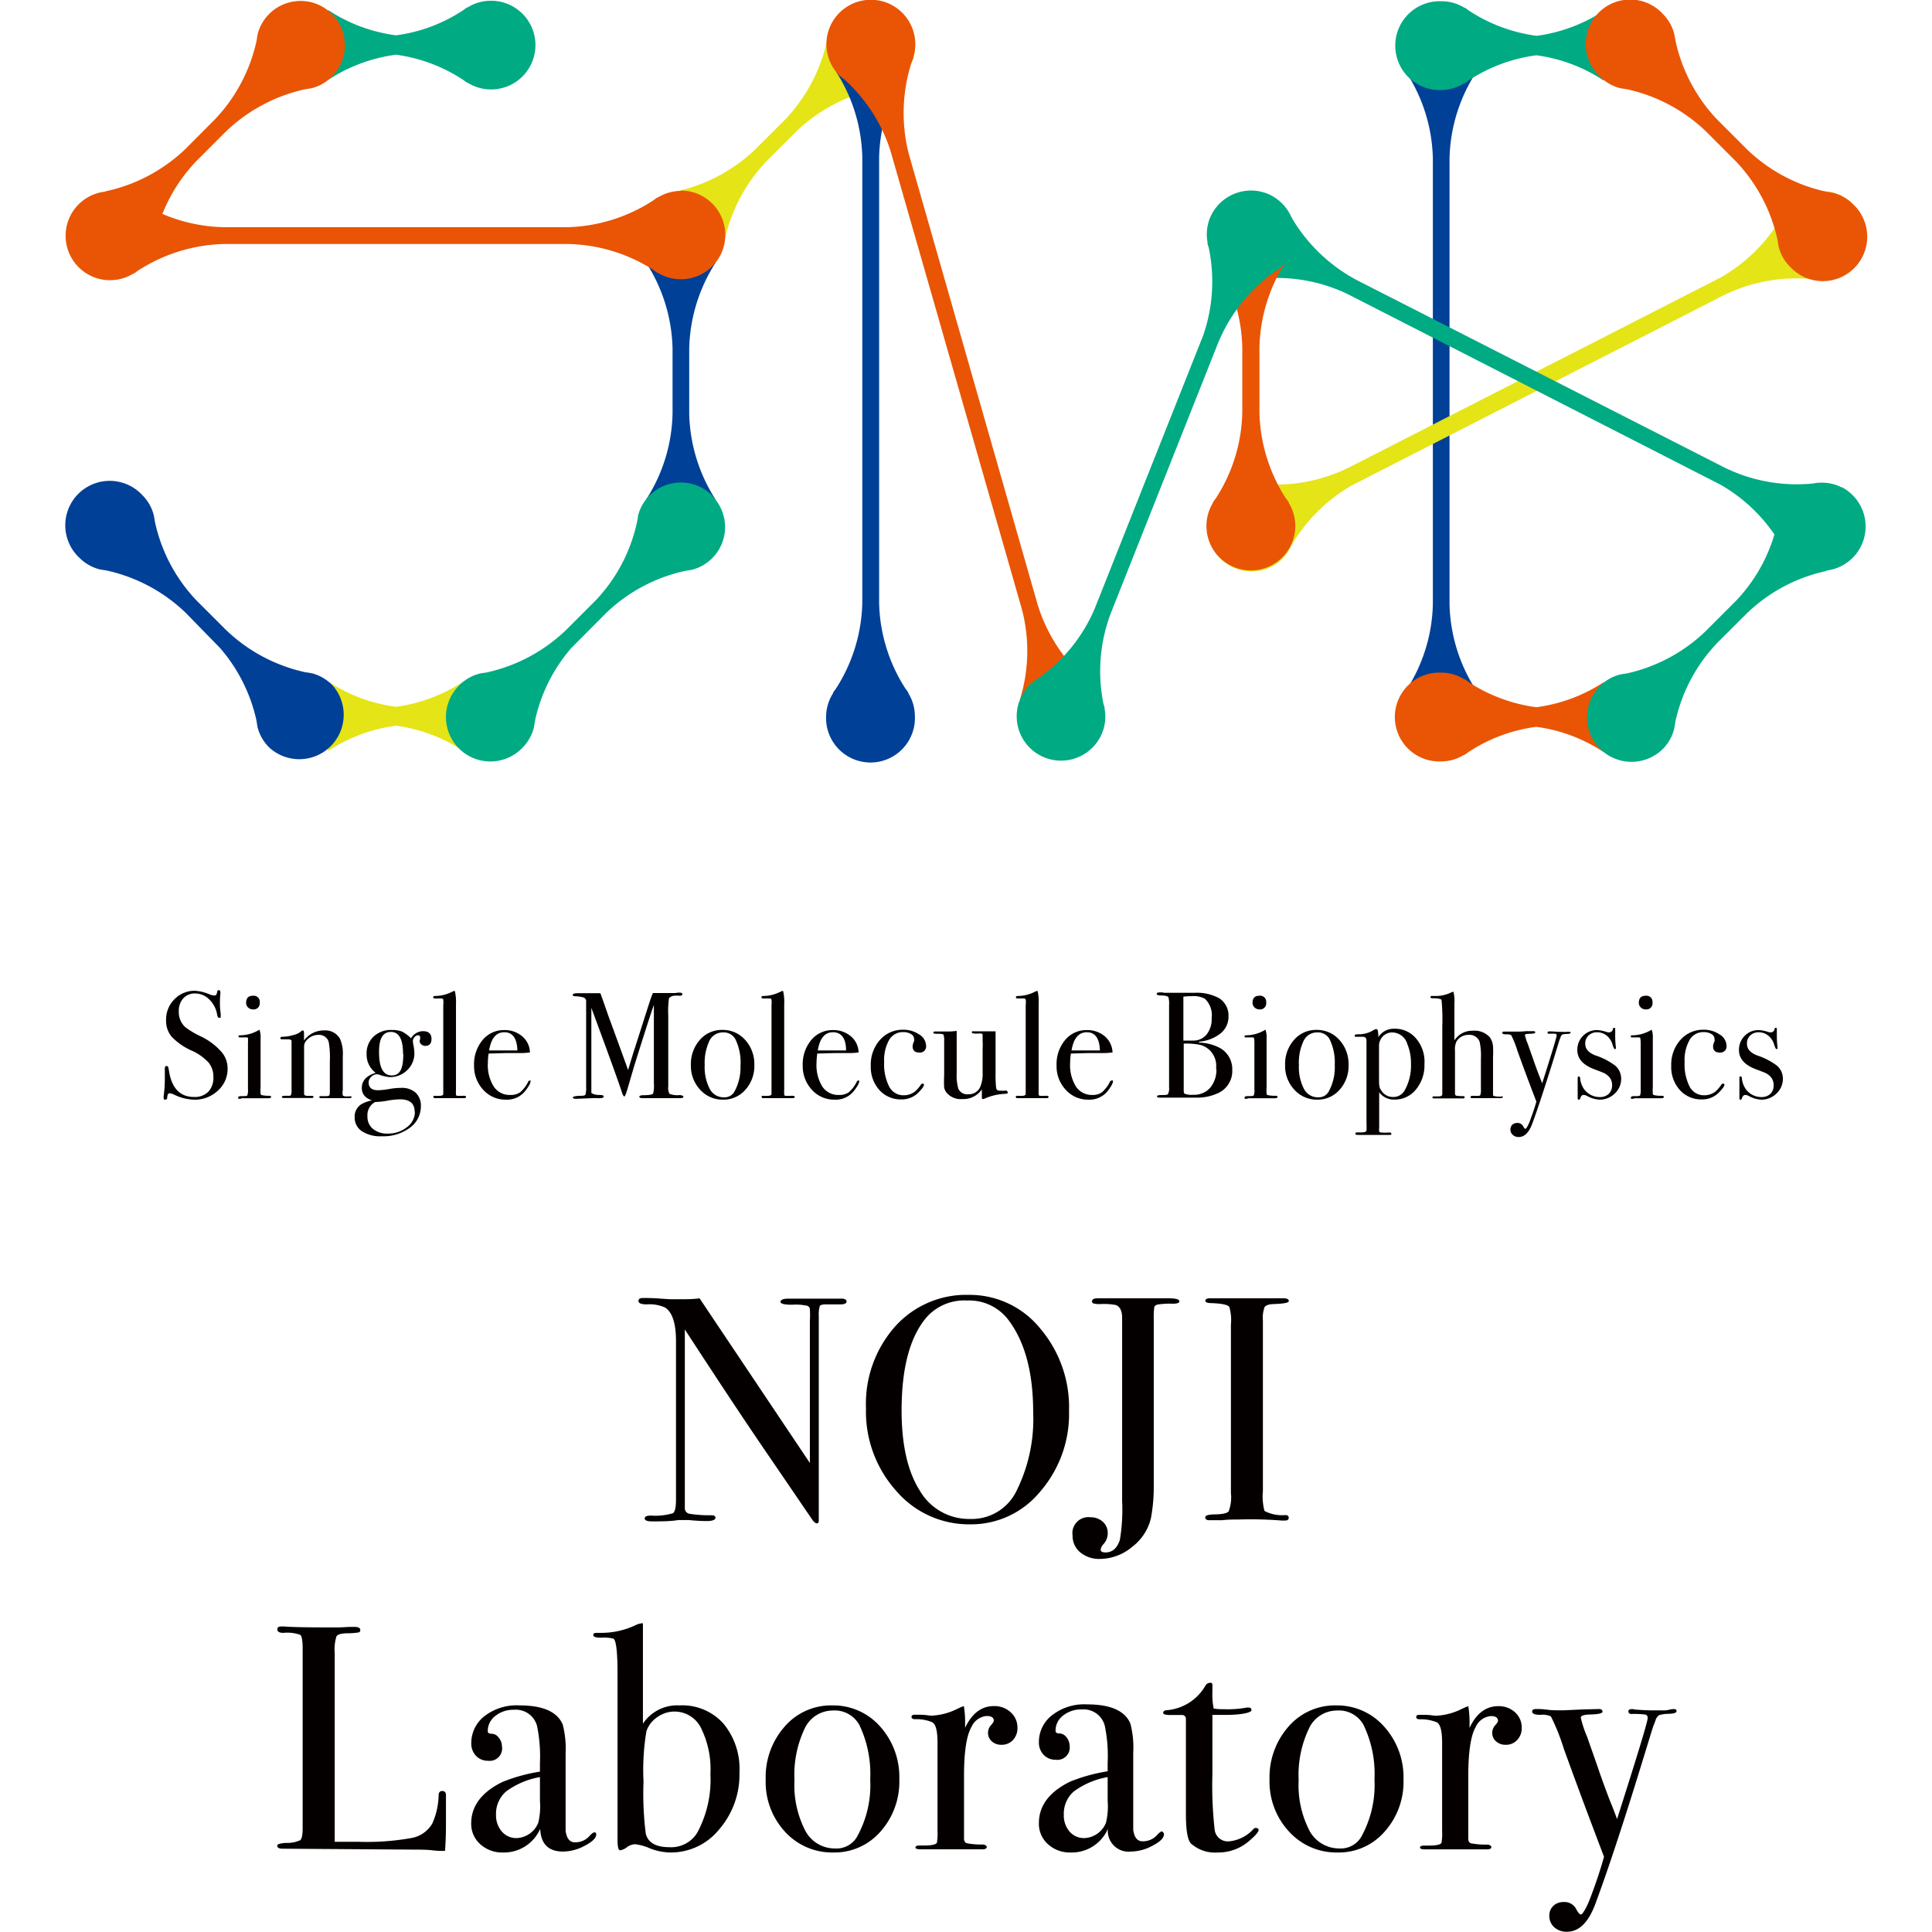 <?xml version="1.0" encoding="UTF-8"?> <svg xmlns="http://www.w3.org/2000/svg" viewBox="0 0 229.61 229.61"><defs><style>.cls-1{fill:none;}.cls-2{fill:#040000;}.cls-3{fill:#e5e417;}.cls-4{fill:#004097;}.cls-5{fill:#00aa83;}.cls-6{fill:#e95504;}</style></defs><title>img_logo_lab_noji_en_1</title><g id="レイヤー_2" data-name="レイヤー 2"><g id="レイヤー_1-2" data-name="レイヤー 1"><rect class="cls-1" width="229.61" height="229.61"></rect><path class="cls-2" d="M27.05,127a3.46,3.46,0,0,1-1.18,2.64A4,4,0,0,1,23,130.69a5.89,5.89,0,0,1-2.32-.6,1.44,1.44,0,0,0-.54-.16c-.15,0-.24.17-.27.5,0,.17-.09.26-.24.26s-.18-.08-.18-.22a1.09,1.09,0,0,1,0-.22,15,15,0,0,0,.14-2c0-.12,0-.46,0-1a2.07,2.07,0,0,1,0-.29c0-.18.07-.27.22-.27s.2.15.25.44q.46,3.24,3,3.24a2.27,2.27,0,0,0,1.7-.62,2.44,2.44,0,0,0,.6-1.76,2.63,2.63,0,0,0-.58-1.72,6.19,6.19,0,0,0-2-1.41,7.47,7.47,0,0,1-2.37-1.64,2.91,2.91,0,0,1-.67-2,3.37,3.37,0,0,1,1-2.47,3.3,3.3,0,0,1,2.44-1,5.23,5.23,0,0,1,1.69.41,1.79,1.79,0,0,0,.56.15.38.38,0,0,0,.26-.07.91.91,0,0,0,.12-.38.19.19,0,0,1,.2-.18q.18,0,.18.21a1.09,1.09,0,0,1,0,.22,8,8,0,0,0-.05,1,8.11,8.11,0,0,0,.09,1.37v.29c0,.13,0,.2-.16.2s-.22-.14-.27-.42a3.24,3.24,0,0,0-.93-1.77,2.37,2.37,0,0,0-1.66-.71,1.83,1.83,0,0,0-1.43.58,2.22,2.22,0,0,0-.53,1.56,2.41,2.41,0,0,0,.77,1.86,9.77,9.77,0,0,0,1.87,1.11A7.76,7.76,0,0,1,26.31,125,3,3,0,0,1,27.05,127Z"></path><path class="cls-2" d="M32.22,130.36c0,.11-.1.16-.31.16l-.43,0c-.36,0-.66,0-.9,0H28.71a.32.32,0,0,1-.22.07c-.13,0-.19,0-.19-.13s.12-.19.36-.19c.45,0,.7,0,.74-.1a2.1,2.1,0,0,0,.07-.75V123.9a3.53,3.53,0,0,0,0-.53c0-.05-.09-.08-.22-.08h-.71c-.13,0-.19,0-.19-.13s.1-.11.3-.12a4.47,4.47,0,0,0,2-.56l.18-.11a2.45,2.45,0,0,1,.14,1v5.78a6.31,6.31,0,0,0,0,.85c0,.08.08.13.19.16a3.74,3.74,0,0,0,.79.07C32.14,130.22,32.22,130.27,32.22,130.36Zm-1.35-11.21a.72.72,0,0,1-.81.81.82.82,0,0,1-.58-.23.75.75,0,0,1-.23-.55q0-.84.81-.84A.72.72,0,0,1,30.87,119.15Z"></path><path class="cls-2" d="M41.78,130.37c0,.09-.09.14-.27.14H38.19c-.15,0-.23,0-.23-.13s0-.09.1-.11l.69,0c.23,0,.36-.05.4-.1a1.89,1.89,0,0,0,.05-.58v-3.45a10.64,10.64,0,0,0-.14-2.34,1.2,1.2,0,0,0-1.23-.81,1.87,1.87,0,0,0-1.51.79,1.07,1.07,0,0,0-.18.65V130q0,.23.39.24l.55,0q.18,0,.18.12c0,.08-.07.13-.22.13H33.77c-.18,0-.27,0-.27-.11s.1-.12.32-.15h.45c.18,0,.29,0,.32-.12l.06-.27V126c0-1.37,0-2.12,0-2.27s-.17-.21-.45-.21h-.52c-.24,0-.36,0-.36-.14s.13-.17.38-.17a4.78,4.78,0,0,0,1.17-.2,2.18,2.18,0,0,0,.88-.41.42.42,0,0,1,.25-.14c.09,0,.13.11.13.34v.86a2.92,2.92,0,0,1,2.41-1.2,2,2,0,0,1,1.87,1,4.33,4.33,0,0,1,.33,2v4.11a1.69,1.69,0,0,0,0,.63.84.84,0,0,0,.52.1h.33Q41.78,130.25,41.78,130.37Z"></path><path class="cls-2" d="M51.28,123.47c0,.55-.25.83-.74.83a.73.73,0,0,1-.46-.17.51.51,0,0,1-.21-.39.77.77,0,0,1,.06-.23.93.93,0,0,0,0-.24c0-.16-.08-.23-.25-.23a.57.57,0,0,0-.42.22.69.69,0,0,0-.19.46s0,.24.09.61a5.83,5.83,0,0,1,.09.85,2.76,2.76,0,0,1-.85,2,2.9,2.9,0,0,1-2.11.83,4.85,4.85,0,0,1-1.18-.27,1.27,1.27,0,0,0-.31-.07.94.94,0,0,0-.68.3.93.93,0,0,0-.31.67c0,.62.38.93,1.13.93a9.09,9.09,0,0,0,1.39-.16,8.43,8.43,0,0,1,1.35-.12,2.45,2.45,0,0,1,1.72.57,2.1,2.1,0,0,1,.62,1.6,3.14,3.14,0,0,1-1.32,2.58,5.31,5.31,0,0,1-3.34,1,4,4,0,0,1-2.35-.6,1.93,1.93,0,0,1-.86-1.66,1.73,1.73,0,0,1,.8-1.55,4,4,0,0,1,1.26-.45C43.4,130.51,43,130,43,129.3q0-1.29,1.65-1.8a2.69,2.69,0,0,1-1.08-2.23,2.73,2.73,0,0,1,.83-2.08,3,3,0,0,1,2.18-.78,3.14,3.14,0,0,1,1.2.19,4.13,4.13,0,0,1,1.07.8,1.67,1.67,0,0,1,1.42-.85C50.93,122.55,51.28,122.86,51.28,123.47Zm-2,8.67c0-1-.58-1.49-1.75-1.49a9.48,9.48,0,0,0-1.48.16,9.62,9.62,0,0,1-1.47.16,1.78,1.78,0,0,0-.91,1.71,1.85,1.85,0,0,0,.65,1.48,2.62,2.62,0,0,0,1.74.56,3.54,3.54,0,0,0,2.29-.75A2.27,2.27,0,0,0,49.31,132.14Zm-1.38-6.89q0-2.61-1.44-2.61t-1.41,2.43c0,1.82.5,2.74,1.5,2.74S47.93,127,47.93,125.25Z"></path><path class="cls-2" d="M55.39,130.34c0,.11-.07.17-.23.17h-.22l-.95,0h-.56l-1.44,0h-.21c-.18,0-.27,0-.27-.16s.06-.11.19-.11h.47c.34,0,.51-.08.51-.22s0-.54,0-1.4v-9.17a3.07,3.07,0,0,0,0-.64c0-.1-.13-.15-.29-.15h-.65c-.17,0-.25,0-.25-.15s.15-.14.45-.15a4.44,4.44,0,0,0,1.6-.4l.38-.18.14,0a5.84,5.84,0,0,1,.13,1.58v10.1a6.35,6.35,0,0,0,0,.64.16.16,0,0,0,.12.13,4.87,4.87,0,0,0,.67,0C55.26,130.22,55.39,130.26,55.39,130.34Z"></path><path class="cls-2" d="M63.06,128.51a1.56,1.56,0,0,1-.28.64,4.32,4.32,0,0,1-.57.74,2.74,2.74,0,0,1-2.07.8,3.56,3.56,0,0,1-2.71-1.17,4.13,4.13,0,0,1-1.09-2.9,4.48,4.48,0,0,1,1-3,3.27,3.27,0,0,1,2.58-1.2,3.18,3.18,0,0,1,2.14.74,2.56,2.56,0,0,1,.92,1.92,9.42,9.42,0,0,1-1.53.07H60.23l-2.16.06a7.47,7.47,0,0,0-.09,1.13,4.76,4.76,0,0,0,.7,2.79,2.25,2.25,0,0,0,2,1,1.91,1.91,0,0,0,1.15-.32,4.05,4.05,0,0,0,.94-1.24.21.21,0,0,1,.19-.15C63,128.38,63.06,128.42,63.06,128.51Zm-1.57-3.67c-.05-1.44-.56-2.16-1.55-2.16s-1.57.72-1.81,2.16Z"></path><path class="cls-2" d="M81.22,130.35c0,.11-.13.16-.38.16H76.36c-.25,0-.38-.06-.38-.17s.18-.18.52-.18c.62,0,1-.06,1.12-.19a3.71,3.71,0,0,0,.09-1.21v-9.34s-.07.22-.22.63q-.72,2.17-2.09,6.55l-.84,2.86c-.17.57-.29.85-.36.85s-.17-.15-.27-.43c-.35-1.1-1.33-3.82-2.94-8.18l-.71-1.92v6.78c0,2.2,0,3.31,0,3.33s.37.24.86.24.6.06.6.18-.13.2-.38.2a2.74,2.74,0,0,1-.43,0,4.14,4.14,0,0,0-.45,0l-2.07.08c-.22,0-.33-.06-.33-.17s.35-.18,1-.19c.29,0,.46-.05.5-.15a3,3,0,0,0,.08-.94v-8.63c0-1,0-1.54,0-1.62a.52.52,0,0,0-.31-.35,4.55,4.55,0,0,0-1-.14c-.2,0-.29-.07-.29-.16s.17-.2.53-.2h2.76c.06.15.41,1.1,1,2.83q.41,1.08,2.3,6.3c.23-.78.46-1.55.7-2.3l1.92-6c.12-.34.23-.63.32-.85l2.67,0A1.91,1.91,0,0,1,81,118a.17.17,0,0,1,.09.16q0,.18-.3.18a5.08,5.08,0,0,0-.69,0,.91.91,0,0,0-.59.29,10.75,10.75,0,0,0-.09,2.11v8.4a1.49,1.49,0,0,0,.14.85,2.54,2.54,0,0,0,1.17.16h.11Q81.22,130.2,81.22,130.35Z"></path><path class="cls-2" d="M89.65,126.58a4.21,4.21,0,0,1-1.06,2.93,3.44,3.44,0,0,1-2.65,1.18,3.59,3.59,0,0,1-2.73-1.18,4.15,4.15,0,0,1-1.1-2.93,4.33,4.33,0,0,1,1.07-3,3.45,3.45,0,0,1,2.67-1.18,3.53,3.53,0,0,1,2.71,1.19A4.25,4.25,0,0,1,89.65,126.58Zm-1.64,0a6.32,6.32,0,0,0-.61-3.07,1.58,1.58,0,0,0-1.51-.81,1.74,1.74,0,0,0-1.58,1,6.14,6.14,0,0,0-.56,2.87,5.63,5.63,0,0,0,.6,2.84,1.85,1.85,0,0,0,1.68,1,1.35,1.35,0,0,0,1.23-.63A6,6,0,0,0,88,126.56Z"></path><path class="cls-2" d="M94.45,130.34c0,.11-.07.17-.23.17H94l-1,0h-.56l-1.44,0h-.21c-.18,0-.27,0-.27-.16s.06-.11.19-.11h.47c.34,0,.51-.08.51-.22s0-.54,0-1.4v-9.17a3.07,3.07,0,0,0,0-.64c0-.1-.13-.15-.29-.15h-.65c-.17,0-.25,0-.25-.15s.15-.14.45-.15a4.44,4.44,0,0,0,1.6-.4l.38-.18.14,0a5.84,5.84,0,0,1,.13,1.58v10.1a6.35,6.35,0,0,0,0,.64.16.16,0,0,0,.12.13,4.87,4.87,0,0,0,.67,0C94.32,130.22,94.45,130.26,94.45,130.34Z"></path><path class="cls-2" d="M102.12,128.51a1.72,1.72,0,0,1-.28.64,4.32,4.32,0,0,1-.57.74,2.74,2.74,0,0,1-2.07.8,3.56,3.56,0,0,1-2.71-1.17,4.13,4.13,0,0,1-1.09-2.9,4.48,4.48,0,0,1,1-3,3.27,3.27,0,0,1,2.58-1.2,3.18,3.18,0,0,1,2.14.74,2.56,2.56,0,0,1,.92,1.92,9.42,9.42,0,0,1-1.53.07H99.29l-2.16.06a7.47,7.47,0,0,0-.09,1.13,4.83,4.83,0,0,0,.69,2.79,2.27,2.27,0,0,0,2,1,1.91,1.91,0,0,0,1.15-.32,4.05,4.05,0,0,0,.94-1.24.21.21,0,0,1,.19-.15C102.07,128.38,102.12,128.42,102.12,128.51Zm-1.57-3.67c0-1.44-.56-2.16-1.55-2.16s-1.57.72-1.81,2.16Z"></path><path class="cls-2" d="M110.06,124.26a.73.73,0,0,1-.81.83c-.53,0-.79-.25-.79-.76a1.6,1.6,0,0,1,.18-.59.79.79,0,0,0,0-.25.7.7,0,0,0-.37-.6,1.76,1.76,0,0,0-.93-.23,1.88,1.88,0,0,0-1.67.93,4.88,4.88,0,0,0-.59,2.63,5.84,5.84,0,0,0,.61,2.95,1.91,1.91,0,0,0,1.73,1,2.15,2.15,0,0,0,1.35-.47,4.23,4.23,0,0,0,.7-.83.24.24,0,0,1,.16-.09q.18,0,.18.15c0,.15-.21.45-.63.88a2.76,2.76,0,0,1-2.07.85,3.38,3.38,0,0,1-2.62-1.14,4.07,4.07,0,0,1-1-2.86,4.4,4.4,0,0,1,1.09-3.07,3.57,3.57,0,0,1,2.76-1.21,3.27,3.27,0,0,1,1.88.55A1.61,1.61,0,0,1,110.06,124.26Z"></path><path class="cls-2" d="M119.78,129.86c0,.08-.13.13-.39.14a6.65,6.65,0,0,0-2.47.61.24.24,0,0,1-.12,0c-.08,0-.11-.05-.11-.14v-1a2.67,2.67,0,0,1-2.31,1.15,2.21,2.21,0,0,1-1.89-.77,1.49,1.49,0,0,1-.28-.59,13.51,13.51,0,0,1,0-1.45v-4.09a2.16,2.16,0,0,0-.07-.73c0-.07-.21-.12-.49-.13h-.23c-.33,0-.49,0-.49-.14s.1-.13.31-.13.52,0,.93,0l.36,0a8.56,8.56,0,0,0,1.17-.07v5a5.91,5.91,0,0,0,.18,1.83,1.14,1.14,0,0,0,1.17.7,1.52,1.52,0,0,0,1.41-.79,4,4,0,0,0,.32-1.83v-2.78a6.59,6.59,0,0,0,0-.91v-.59c0-.18,0-.28-.12-.31a1.15,1.15,0,0,0-.41,0c-.5,0-.75,0-.75-.16s.12-.11.38-.11h2.44v5a13,13,0,0,0,.06,1.64c0,.23.13.36.27.4a6.55,6.55,0,0,0,1,0C119.71,129.73,119.78,129.77,119.78,129.86Z"></path><path class="cls-2" d="M124.62,130.34c0,.11-.08.17-.24.17h-.21l-1,0h-.55l-1.44,0H121c-.18,0-.27,0-.27-.16s.07-.11.2-.11h.47c.33,0,.5-.08.5-.22s0-.54,0-1.4v-9.17a2.17,2.17,0,0,0,0-.64c0-.1-.13-.15-.29-.15H121c-.17,0-.26,0-.26-.15s.15-.14.45-.15a4.54,4.54,0,0,0,1.61-.4l.37-.18.15,0a5.93,5.93,0,0,1,.12,1.58v10.1a6.35,6.35,0,0,0,0,.64.17.17,0,0,0,.13.13,4.45,4.45,0,0,0,.66,0Q124.62,130.22,124.62,130.34Z"></path><path class="cls-2" d="M132.28,128.51a1.56,1.56,0,0,1-.28.64,3.86,3.86,0,0,1-.56.74,2.77,2.77,0,0,1-2.07.8,3.54,3.54,0,0,1-2.71-1.17,4.08,4.08,0,0,1-1.09-2.9,4.47,4.47,0,0,1,1-3,3.27,3.27,0,0,1,2.59-1.2,3.2,3.2,0,0,1,2.14.74,2.63,2.63,0,0,1,.92,1.92,9.55,9.55,0,0,1-1.53.07h-1.26l-2.16.06a7.47,7.47,0,0,0-.09,1.13,4.83,4.83,0,0,0,.69,2.79,2.25,2.25,0,0,0,1.95,1,1.89,1.89,0,0,0,1.15-.32,4.05,4.05,0,0,0,.94-1.24.22.22,0,0,1,.2-.15C132.23,128.38,132.28,128.42,132.28,128.51Zm-1.56-3.67c-.05-1.44-.57-2.16-1.55-2.16s-1.58.72-1.82,2.16Z"></path><path class="cls-2" d="M146.45,127.19a2.88,2.88,0,0,1-1.68,2.72,5.86,5.86,0,0,1-2.32.54c-.27,0-1.09,0-2.45,0h-2.19c-.21,0-.31-.05-.31-.15s.19-.16.56-.16.69,0,.76-.13a1.58,1.58,0,0,0,.12-.82v-9.74a3,3,0,0,0-.07-.92c-.08-.14-.39-.22-.92-.23-.32,0-.48-.06-.48-.19s.15-.17.45-.17h.21a1.2,1.2,0,0,0,.36.05H142a5.5,5.5,0,0,1,2.9.65A2.42,2.42,0,0,1,146,120.8a2.52,2.52,0,0,1-.92,2,4.75,4.75,0,0,1-2.58,1v.11a5.51,5.51,0,0,1,2.56.68A2.89,2.89,0,0,1,146.45,127.19ZM144,121a2.7,2.7,0,0,0-.8-2.3,2.8,2.8,0,0,0-1.56-.31c-.21,0-.52,0-1,.06v5.22h.17l1,0a2,2,0,0,0,1.59-.73A2.89,2.89,0,0,0,144,121Zm.52,6a2.56,2.56,0,0,0-1.84-2.81,8,8,0,0,0-2-.16v5.36c0,.35,0,.55.11.59a2.21,2.21,0,0,0,1,.13,2.56,2.56,0,0,0,2-.79A3.3,3.3,0,0,0,144.56,127Z"></path><path class="cls-2" d="M151.83,130.36c0,.11-.1.16-.3.16l-.44,0c-.36,0-.66,0-.9,0h-1.87a.31.31,0,0,1-.21.07c-.14,0-.2,0-.2-.13s.12-.19.36-.19c.45,0,.7,0,.74-.1a1.86,1.86,0,0,0,.07-.75V123.9a2.49,2.49,0,0,0-.05-.53c0-.05-.09-.08-.22-.08h-.7c-.14,0-.2,0-.2-.13s.1-.11.3-.12a4.47,4.47,0,0,0,2-.56l.18-.11a2.45,2.45,0,0,1,.14,1v5.78a6.31,6.31,0,0,0,0,.85c0,.08.08.13.19.16a3.74,3.74,0,0,0,.79.07C151.75,130.22,151.83,130.27,151.83,130.36Zm-1.35-11.21a.72.72,0,0,1-.81.81.78.78,0,0,1-.57-.23.72.72,0,0,1-.24-.55q0-.84.81-.84A.72.72,0,0,1,150.48,119.15Z"></path><path class="cls-2" d="M160.27,126.58a4.21,4.21,0,0,1-1.06,2.93,3.44,3.44,0,0,1-2.65,1.18,3.59,3.59,0,0,1-2.73-1.18,4.1,4.1,0,0,1-1.1-2.93,4.29,4.29,0,0,1,1.07-3,3.43,3.43,0,0,1,2.67-1.18,3.54,3.54,0,0,1,2.71,1.19A4.25,4.25,0,0,1,160.27,126.58Zm-1.64,0a6.32,6.32,0,0,0-.61-3.07,1.58,1.58,0,0,0-1.51-.81,1.74,1.74,0,0,0-1.58,1,6,6,0,0,0-.56,2.87,5.63,5.63,0,0,0,.6,2.84,1.85,1.85,0,0,0,1.68,1,1.36,1.36,0,0,0,1.23-.63A6,6,0,0,0,158.63,126.56Z"></path><path class="cls-2" d="M169.29,126.47a4.5,4.5,0,0,1-1,3,3.21,3.21,0,0,1-2.54,1.21,2.16,2.16,0,0,1-1.84-.87V134a1.81,1.81,0,0,0,0,.46c0,.05.07.09.17.13a6.26,6.26,0,0,0,1.06,0c.14,0,.22.06.22.17s-.08.12-.24.12H161.6c-.34,0-.52,0-.52-.13s.07-.17.22-.17h.54c.35,0,.53-.08.56-.24s0-.62,0-1.65v-9c0-.33-.16-.49-.48-.47h-.76c-.11,0-.16,0-.16-.13s.13-.17.4-.17a3.36,3.36,0,0,0,1.8-.47.69.69,0,0,1,.36-.14.17.17,0,0,1,.18.13,3.91,3.91,0,0,1,.07.82,2.17,2.17,0,0,1,1.91-1,3.26,3.26,0,0,1,2.56,1.14A4.26,4.26,0,0,1,169.29,126.47Zm-1.6,0a6,6,0,0,0-.44-2.4,1.9,1.9,0,0,0-1.79-1.37,1.5,1.5,0,0,0-1.08.44,1.6,1.6,0,0,0-.49,1.08c0,.53,0,1.64,0,3.34,0,.85,0,1.36.05,1.54a1.19,1.19,0,0,0,.24.53,1.6,1.6,0,0,0,1.35.74,1.52,1.52,0,0,0,1.41-.79A5.92,5.92,0,0,0,167.69,126.48Z"></path><path class="cls-2" d="M178.6,130.36c0,.1-.11.15-.31.15H175c-.15,0-.23,0-.23-.15s.23-.12.68-.12c.28,0,.44,0,.48-.1a1.88,1.88,0,0,0,.07-.67v-3.65a7.84,7.84,0,0,0-.15-2,1.28,1.28,0,0,0-1.35-.83,1.64,1.64,0,0,0-1.4.78,2.18,2.18,0,0,0-.18,1.11v4.58c0,.32,0,.51,0,.56s.07.18.15.2a5.39,5.39,0,0,0,.77.05c.15,0,.22,0,.22.14s-.06.13-.18.13h-1.6c-1,0-1.55,0-1.66,0h-.18c-.13,0-.2,0-.2-.11s.07-.13.2-.13h.27l.27,0c.28,0,.42-.07.43-.25v-8.09a24,24,0,0,0-.09-3.12c-.07-.12-.36-.19-.88-.2-.29,0-.43,0-.43-.13a.13.13,0,0,1,.09-.14l.61,0a4.12,4.12,0,0,0,1.77-.43l.25-.09a4.34,4.34,0,0,1,.12,1.39v4.41a2.49,2.49,0,0,1,2.16-1.15,2.45,2.45,0,0,1,2.06.79,2.17,2.17,0,0,1,.37,1.11,9.84,9.84,0,0,1,0,1.21v4.54c0,.12.32.18.94.18C178.54,130.26,178.6,130.3,178.6,130.36Z"></path><path class="cls-2" d="M186.66,122.73c0,.09-.15.14-.44.15a2.12,2.12,0,0,0-.55.07.57.57,0,0,0-.2.31l-.13.33-.14.45c-.17.56-.42,1.38-.76,2.47-.95,3-1.73,5.41-2.36,7.09-.38,1-.91,1.53-1.58,1.53a1,1,0,0,1-.71-.25.82.82,0,0,1-.28-.65.75.75,0,0,1,.22-.56.84.84,0,0,1,.59-.21.74.74,0,0,1,.7.39c.11.21.2.31.27.31s.28-.29.51-.88c.33-.88.6-1.66.79-2.36q-1.34-3.49-2.27-6.1a11.33,11.33,0,0,0-.72-1.8,1.14,1.14,0,0,0-.59-.09c-.31,0-.47-.06-.47-.18s.08-.15.23-.15l.61,0,.63,0h.33c.25,0,.6,0,1-.05l.92,0c.13,0,.2.06.2.16s-.22.14-.67.15-.56.07-.56.18a7.34,7.34,0,0,0,.37,1.1c.09.27.2.56.3.86l.32.9c.08.26.3.86.65,1.8.12.29.26.64.41,1.05q1.73-5.42,1.72-5.69a.18.18,0,0,0-.13-.2,5.42,5.42,0,0,0-.77,0q-.18,0-.18-.15c0-.08.07-.13.21-.13a.33.33,0,0,1,.15,0c.4,0,.74.05,1,.05h.51a1.69,1.69,0,0,0,.42,0,.86.86,0,0,1,.24,0C186.6,122.6,186.66,122.65,186.66,122.73Z"></path><path class="cls-2" d="M192.67,128.18a2.37,2.37,0,0,1-.76,1.78,2.56,2.56,0,0,1-1.81.73,3.53,3.53,0,0,1-1.49-.44.9.9,0,0,0-.41-.12c-.17,0-.29.11-.37.34s-.12.22-.2.22-.13-.05-.13-.15v-2.41c0-.13.05-.2.13-.2s.15.07.16.2a2.7,2.7,0,0,0,.47,1.31,2.29,2.29,0,0,0,1.93.94,1.45,1.45,0,0,0,1-.38,1.35,1.35,0,0,0,.4-1,1.45,1.45,0,0,0-.45-1.12,2.24,2.24,0,0,0-.46-.33c-.14-.07-.55-.23-1.22-.48-1.33-.5-2-1.26-2-2.27a2.33,2.33,0,0,1,.68-1.7,2.3,2.3,0,0,1,1.68-.68,4.15,4.15,0,0,1,1.07.21,1,1,0,0,0,.32.06.44.44,0,0,0,.47-.36c0-.12.09-.18.16-.18s.12,0,.12.14v.86a10.9,10.9,0,0,0,.09,1.39v0a.12.12,0,0,1-.14.14q-.1,0-.27-.54a2.1,2.1,0,0,0-.69-1.06,1.81,1.81,0,0,0-1.15-.4,1.4,1.4,0,0,0-1,.38,1.25,1.25,0,0,0-.4,1c0,.6.4,1.06,1.21,1.37a8.11,8.11,0,0,1,2.37,1.23A2.06,2.06,0,0,1,192.67,128.18Z"></path><path class="cls-2" d="M197.74,130.36c0,.11-.1.16-.31.16l-.43,0c-.36,0-.66,0-.9,0h-1.87a.32.32,0,0,1-.22.07c-.13,0-.19,0-.19-.13s.12-.19.36-.19c.45,0,.7,0,.74-.1a2.1,2.1,0,0,0,.07-.75V123.9a3.53,3.53,0,0,0-.05-.53c0-.05-.09-.08-.22-.08H194c-.13,0-.19,0-.19-.13s.1-.11.3-.12a4.47,4.47,0,0,0,2-.56l.18-.11a2.45,2.45,0,0,1,.14,1v5.78a6.31,6.31,0,0,0,0,.85c0,.08.08.13.19.16a3.74,3.74,0,0,0,.79.07C197.66,130.22,197.74,130.27,197.74,130.36Zm-1.35-11.21a.72.72,0,0,1-.81.81.82.82,0,0,1-.58-.23.75.75,0,0,1-.23-.55q0-.84.81-.84A.72.72,0,0,1,196.39,119.15Z"></path><path class="cls-2" d="M205.19,124.26a.73.73,0,0,1-.81.83c-.53,0-.79-.25-.79-.76a1.6,1.6,0,0,1,.18-.59.79.79,0,0,0,0-.25.7.7,0,0,0-.37-.6,1.76,1.76,0,0,0-.93-.23,1.88,1.88,0,0,0-1.67.93,4.88,4.88,0,0,0-.59,2.63,5.84,5.84,0,0,0,.61,2.95,1.91,1.91,0,0,0,1.73,1,2.15,2.15,0,0,0,1.35-.47,4.23,4.23,0,0,0,.7-.83.24.24,0,0,1,.16-.09q.18,0,.18.15c0,.15-.21.45-.63.88a2.76,2.76,0,0,1-2.07.85,3.38,3.38,0,0,1-2.62-1.14,4.07,4.07,0,0,1-1-2.86,4.4,4.4,0,0,1,1.09-3.07,3.57,3.57,0,0,1,2.76-1.21,3.27,3.27,0,0,1,1.88.55A1.61,1.61,0,0,1,205.19,124.26Z"></path><path class="cls-2" d="M211.89,128.18a2.4,2.4,0,0,1-.76,1.78,2.56,2.56,0,0,1-1.82.73,3.5,3.5,0,0,1-1.48-.44.93.93,0,0,0-.41-.12c-.17,0-.29.11-.38.34s-.11.22-.19.22-.13-.05-.13-.15v-2.41c0-.13,0-.2.13-.2s.15.07.16.2a2.7,2.7,0,0,0,.47,1.31,2.29,2.29,0,0,0,1.92.94,1.47,1.47,0,0,0,1-.38,1.34,1.34,0,0,0,.39-1,1.45,1.45,0,0,0-.45-1.12,2,2,0,0,0-.46-.33c-.13-.07-.54-.23-1.21-.48-1.33-.5-2-1.26-2-2.27a2.33,2.33,0,0,1,.68-1.7,2.28,2.28,0,0,1,1.68-.68,4.22,4.22,0,0,1,1.07.21,1,1,0,0,0,.32.06.44.44,0,0,0,.47-.36c0-.12.09-.18.16-.18s.12,0,.12.14v.86a10.9,10.9,0,0,0,.09,1.39v0a.13.13,0,0,1-.14.14q-.1,0-.27-.54a2.11,2.11,0,0,0-.7-1.06,1.8,1.8,0,0,0-1.14-.4,1.42,1.42,0,0,0-1,.38,1.27,1.27,0,0,0-.39,1c0,.6.4,1.06,1.2,1.37a8.21,8.21,0,0,1,2.38,1.23A2.06,2.06,0,0,1,211.89,128.18Z"></path><path class="cls-2" d="M100.61,154.68c0,.25-.31.37-1,.34H98.14q-.6,0-.72.21a4.08,4.08,0,0,0-.11,1.27v21.86c0,1.34,0,2.12,0,2.35s-.1.34-.23.34-.33-.14-.53-.42l-4.85-7.11Q87.43,167.3,81.39,158v21.28a.66.66,0,0,0,.57.63,15,15,0,0,0,2.57.17c.34,0,.5.1.5.31s-.33.38-1,.38c-.23,0-1,0-2.17-.12-.41,0-.8,0-1.18,0l-.66.08c-.47.05-1.19.08-2.15.08h-.38c-.58,0-.87-.12-.87-.35s.25-.34.76-.34a7.38,7.38,0,0,0,2.6-.28q.36-.25.36-1.62V159.4q0-3.17-1.29-4a4.45,4.45,0,0,0-2.17-.38c-.66,0-1-.13-1-.4s.19-.36.57-.36,1.16,0,1.94.07l1.26.08,1.06,0c.84,0,1.65,0,2.43-.11l13.11,19.57V157a12.91,12.91,0,0,0,0-1.43.49.49,0,0,0-.3-.38,6.53,6.53,0,0,0-1.82-.13c-.92,0-1.37-.11-1.37-.34s.3-.38.91-.38h6.12C100.33,154.3,100.61,154.43,100.61,154.68Z"></path><path class="cls-2" d="M127.05,167.67a14.09,14.09,0,0,1-3.41,9.58,10.61,10.61,0,0,1-8.34,3.91,11.38,11.38,0,0,1-8.81-4,14.09,14.09,0,0,1-3.57-9.78,13.84,13.84,0,0,1,3.44-9.71,11.35,11.35,0,0,1,8.79-3.78,10.79,10.79,0,0,1,8.48,4A14.45,14.45,0,0,1,127.05,167.67Zm-4.26.2q0-7-2.85-10.87a5.84,5.84,0,0,0-5-2.44,6,6,0,0,0-4.71,1.87q-3.07,3.44-3.08,11.17,0,6.14,2.15,9.53a6.75,6.75,0,0,0,6,3.39,5.9,5.9,0,0,0,5.44-3.2A19.16,19.16,0,0,0,122.79,167.87Z"></path><path class="cls-2" d="M140.16,154.66c0,.19-.27.28-.8.28a9.69,9.69,0,0,0-1.79.1c-.22.06-.36.17-.39.32a9.75,9.75,0,0,0-.06,1.49V172.6c0,1.75,0,3.18,0,4.3a20.17,20.17,0,0,1-.34,3.54,6,6,0,0,1-2.23,3.4,6,6,0,0,1-3.79,1.43,3.52,3.52,0,0,1-2.38-.78,2.54,2.54,0,0,1-.91-2,1.9,1.9,0,0,1,2.12-2.17,2.14,2.14,0,0,1,1.47.53,1.78,1.78,0,0,1,.59,1.37,1.92,1.92,0,0,1-.5,1.29,1.22,1.22,0,0,0-.34.65c0,.23.19.34.57.34.81,0,1.38-.49,1.71-1.48a22,22,0,0,0,.27-4.68V156.62c0-.81-.24-1.32-.73-1.52a7.69,7.69,0,0,0-1.82-.12,2.82,2.82,0,0,1-.85-.07.25.25,0,0,1-.18-.23c0-.25.21-.38.61-.38h8.55C139.75,154.3,140.16,154.42,140.16,154.66Z"></path><path class="cls-2" d="M153.16,180.39c0,.21-.15.32-.46.32h-.38a46.15,46.15,0,0,0-5.17-.12c-.63,0-1.26,0-1.9.08-.33,0-.83,0-1.52,0-.33,0-.49-.12-.49-.34s.33-.32,1-.35c1,0,1.61-.14,1.78-.36a4.75,4.75,0,0,0,.27-2.19V157.42a5.54,5.54,0,0,0-.19-2.09c-.16-.26-.86-.41-2.12-.46-.49,0-.73-.11-.73-.27s.15-.3.46-.3h5.17c.38,0,1.12,0,2.22,0l1.46,0c.4,0,.61.11.61.32s-.57.31-1.69.36c-.65,0-1,.14-1.18.34a3.61,3.61,0,0,0-.21,1.6v20.29a6.64,6.64,0,0,0,.19,2.36,4.48,4.48,0,0,0,2.47.49Q153.16,180.06,153.16,180.39Z"></path><path class="cls-2" d="M53,216.71c0,.66,0,1.74-.11,3.26h-.42c-.15,0-.52,0-1.1-.07s-1.24-.08-2-.08l-15.78-.11c-.43,0-.64-.12-.64-.34s.34-.29,1-.35a3.66,3.66,0,0,0,1.73-.32c.19-.16.29-.64.29-1.42V195.92c0-.94-.1-1.48-.29-1.63a4.63,4.63,0,0,0-2-.23q-.72,0-.72-.42c0-.23.15-.34.45-.34h.34c.84.07,2.5.11,5,.11l1.33,0c.66,0,1.2-.06,1.64-.06h.41c.46,0,.69.13.69.38a.26.26,0,0,1-.21.28,9.32,9.32,0,0,1-1.31.1c-.74,0-1.17.14-1.31.36a5.18,5.18,0,0,0-.21,2v22.42c.68,0,1.63,0,2.85,0a29.87,29.87,0,0,0,6.27-.45,3.59,3.59,0,0,0,2.47-1.71,8.58,8.58,0,0,0,.76-3.39c0-.32.17-.49.44-.49s.46.19.43.57v3.31Z"></path><path class="cls-2" d="M70.86,218q0,.65-1.35,1.35a5.52,5.52,0,0,1-2.59.7c-1.74,0-2.64-.9-2.72-2.7a4.7,4.7,0,0,1-4.46,2.81,3.83,3.83,0,0,1-2.68-1A3.22,3.22,0,0,1,56,216.71q0-3.12,3.73-4.94a20.41,20.41,0,0,1,4.44-1.22v-1a18.22,18.22,0,0,0-.34-4.41,2.6,2.6,0,0,0-2.74-1.94,3.41,3.41,0,0,0-2.22.73,2.24,2.24,0,0,0-.9,1.82c0,.2.16.3.47.3a1.06,1.06,0,0,1,.83.46,1.58,1.58,0,0,1,.38,1A1.48,1.48,0,0,1,58,209.26a1.91,1.91,0,0,1-1.43-.59,2.09,2.09,0,0,1-.56-1.5,4.06,4.06,0,0,1,1.4-3.08,6.25,6.25,0,0,1,4.34-1.41q4.17,0,5.13,2.28a11.61,11.61,0,0,1,.34,3.46v7.11c0,1.16,0,1.85,0,2.05.12.91.49,1.37,1.1,1.37a2.24,2.24,0,0,0,1.75-.76q.38-.42.57-.42C70.79,217.77,70.86,217.85,70.86,218Zm-6.69-4V211.2a9.57,9.57,0,0,0-4,1.69,3.49,3.49,0,0,0-1.22,2.79,2.92,2.92,0,0,0,.7,2,2.25,2.25,0,0,0,1.74.77,2.9,2.9,0,0,0,2.58-1.82A8.33,8.33,0,0,0,64.17,214Z"></path><path class="cls-2" d="M87.88,210.66a9.92,9.92,0,0,1-2.39,6.73,7.37,7.37,0,0,1-5.78,2.77,6.91,6.91,0,0,1-2.47-.49,6.16,6.16,0,0,0-1.74-.49,1.74,1.74,0,0,0-1,.36,1.75,1.75,0,0,1-.8.36c-.21,0-.31-.42-.31-1.26V198.88c0-2.55-.16-3.93-.49-4.14a5.16,5.16,0,0,0-1.48-.11c-.61,0-.91-.1-.91-.31s.13-.26.41-.26h.54a9.56,9.56,0,0,0,4-.88,2.47,2.47,0,0,1,.8-.26h.15v11.93a4.89,4.89,0,0,1,4.34-2.17A6.54,6.54,0,0,1,86,204.87,8.42,8.42,0,0,1,87.88,210.66Zm-3.45.18a11,11,0,0,0-1.13-5.5,3.5,3.5,0,0,0-5.17-1.27,3.29,3.29,0,0,0-1.3,1.65,27.74,27.74,0,0,0-.35,6,37.85,37.85,0,0,0,.27,6.22q.42,1.59,2.79,1.59a3.63,3.63,0,0,0,3.32-1.71A13.28,13.28,0,0,0,84.43,210.84Z"></path><path class="cls-2" d="M106.88,211.5a8.91,8.91,0,0,1-2.24,6.18,7.25,7.25,0,0,1-5.59,2.48,7.58,7.58,0,0,1-5.77-2.48A8.71,8.71,0,0,1,91,211.5a9.06,9.06,0,0,1,2.26-6.31,7.28,7.28,0,0,1,5.64-2.51,7.43,7.43,0,0,1,5.72,2.53A9,9,0,0,1,106.88,211.5Zm-3.46,0a13.54,13.54,0,0,0-1.29-6.5,3.35,3.35,0,0,0-3.19-1.71,3.68,3.68,0,0,0-3.33,2.19,12.73,12.73,0,0,0-1.19,6.06,11.8,11.8,0,0,0,1.27,6,3.94,3.94,0,0,0,3.55,2.14,2.81,2.81,0,0,0,2.58-1.33A12.59,12.59,0,0,0,103.42,211.46Z"></path><path class="cls-2" d="M120.92,205.34a2.05,2.05,0,0,1-.53,1.45,1.8,1.8,0,0,1-1.37.57,1.64,1.64,0,0,1-1.14-.4,1.35,1.35,0,0,1-.11-1.92c.22-.25.34-.43.34-.53q0-.57-.84-.57a2.15,2.15,0,0,0-1.82,1.32c-.59,1-.88,3-.88,5.75v7.49c0,.3.11.49.33.56a8.92,8.92,0,0,0,1.95.15c.28.06.42.16.42.31s-.16.26-.49.26h-7.37c-.41,0-.61-.07-.61-.22s.16-.23.49-.23h.53c.86,0,1.37-.1,1.52-.31a6.16,6.16,0,0,0,.08-1.41v-10.5q0-2.1-.63-2.43a4.85,4.85,0,0,0-2-.36c-.31,0-.46-.09-.46-.27s.13-.26.38-.26H109c.38,0,.76,0,1.14.05l.49.06a7.5,7.5,0,0,0,3.12-.8l.49-.23.31-.11a11.26,11.26,0,0,1,.15,1.82v.76q1.22-2.58,3.42-2.58a2.85,2.85,0,0,1,2,.74A2.43,2.43,0,0,1,120.92,205.34Z"></path><path class="cls-2" d="M138.33,218q0,.65-1.35,1.35a5.51,5.51,0,0,1-2.58.7,2.47,2.47,0,0,1-2.73-2.7,4.69,4.69,0,0,1-4.46,2.81,3.83,3.83,0,0,1-2.68-1,3.22,3.22,0,0,1-1.06-2.49q0-3.12,3.73-4.94a20.41,20.41,0,0,1,4.44-1.22v-1a17.7,17.7,0,0,0-.34-4.41,2.6,2.6,0,0,0-2.74-1.94,3.41,3.41,0,0,0-2.22.73,2.23,2.23,0,0,0-.89,1.82c0,.2.15.3.46.3a1.1,1.1,0,0,1,.84.46,1.63,1.63,0,0,1,.37,1,1.47,1.47,0,0,1-1.66,1.67,1.92,1.92,0,0,1-1.43-.59,2.09,2.09,0,0,1-.56-1.5,4,4,0,0,1,1.41-3.08,6.2,6.2,0,0,1,4.33-1.41q4.17,0,5.13,2.28a11.27,11.27,0,0,1,.34,3.46v7.11c0,1.16,0,1.85,0,2.05.12.91.49,1.37,1.1,1.37a2.24,2.24,0,0,0,1.75-.76q.38-.42.57-.42C138.26,217.77,138.33,217.85,138.33,218Zm-6.69-4V211.2a9.57,9.57,0,0,0-4,1.69,3.49,3.49,0,0,0-1.21,2.79,2.91,2.91,0,0,0,.69,2,2.25,2.25,0,0,0,1.74.77,2.9,2.9,0,0,0,2.58-1.82A8.33,8.33,0,0,0,131.64,214Z"></path><path class="cls-2" d="M149.58,217.47c0,.22-.32.63-1,1.21a5.58,5.58,0,0,1-3.88,1.48,4.26,4.26,0,0,1-3.15-1.06c-.41-.4-.61-1.59-.61-3.56v-11.3a.44.44,0,0,0-.42-.42h-1.44c-.56,0-.84-.08-.84-.26s.14-.28.41-.31a5.82,5.82,0,0,0,4.61-2.92.66.66,0,0,1,.57-.34.23.23,0,0,1,.26.26v.8a8.43,8.43,0,0,0,.15,2,5.92,5.92,0,0,0,1.14.08,12.56,12.56,0,0,0,2.78-.19.92.92,0,0,1,.26,0c.21,0,.31.11.31.33s-1,.54-3.08.54h-1.56v7a47.26,47.26,0,0,0,.27,6.67,1.57,1.57,0,0,0,1.75,1.35,4.5,4.5,0,0,0,2.81-1.4.42.42,0,0,1,.34-.19C149.49,217.28,149.58,217.34,149.58,217.47Z"></path><path class="cls-2" d="M166.8,211.5a8.87,8.87,0,0,1-2.24,6.18,7.21,7.21,0,0,1-5.58,2.48,7.6,7.6,0,0,1-5.78-2.48,8.71,8.71,0,0,1-2.32-6.18,9.11,9.11,0,0,1,2.26-6.31,7.3,7.3,0,0,1,5.65-2.51,7.45,7.45,0,0,1,5.72,2.53A9,9,0,0,1,166.8,211.5Zm-3.45,0a13.41,13.41,0,0,0-1.3-6.5,3.34,3.34,0,0,0-3.19-1.71,3.66,3.66,0,0,0-3.32,2.19,12.72,12.72,0,0,0-1.2,6.06,11.8,11.8,0,0,0,1.27,6,4,4,0,0,0,3.56,2.14,2.83,2.83,0,0,0,2.58-1.33A12.68,12.68,0,0,0,163.35,211.46Z"></path><path class="cls-2" d="M180.85,205.34a2,2,0,0,1-.54,1.45,1.78,1.78,0,0,1-1.37.57,1.63,1.63,0,0,1-1.13-.4,1.27,1.27,0,0,1-.46-1,1.3,1.3,0,0,1,.34-.91c.23-.25.34-.43.34-.53,0-.38-.28-.57-.83-.57a2.17,2.17,0,0,0-1.83,1.32c-.58,1-.87,3-.87,5.75v7.49c0,.3.11.49.32.56a9.13,9.13,0,0,0,2,.15c.28.06.42.16.42.31s-.17.26-.5.26h-7.37c-.4,0-.61-.07-.61-.22s.17-.23.5-.23h.53c.86,0,1.37-.1,1.52-.31a6.16,6.16,0,0,0,.08-1.41v-10.5q0-2.1-.63-2.43a4.91,4.91,0,0,0-2-.36q-.45,0-.45-.27c0-.17.12-.26.38-.26h.26c.38,0,.76,0,1.14.05l.5.06a7.5,7.5,0,0,0,3.11-.8l.5-.23.3-.11a11.26,11.26,0,0,1,.15,1.82v.76q1.21-2.58,3.42-2.58a2.87,2.87,0,0,1,2,.74A2.43,2.43,0,0,1,180.85,205.34Z"></path><path class="cls-2" d="M199.25,203.37c0,.18-.31.29-.91.31a3.82,3.82,0,0,0-1.16.16,1.11,1.11,0,0,0-.44.66l-.27.69-.3.95c-.35,1.17-.89,2.9-1.6,5.21q-3,9.65-5,15-1.22,3.23-3.35,3.23a2.16,2.16,0,0,1-1.5-.53,1.78,1.78,0,0,1-.59-1.37,1.57,1.57,0,0,1,.48-1.18,1.71,1.71,0,0,1,1.23-.45,1.54,1.54,0,0,1,1.48.83c.23.43.42.65.57.65s.59-.62,1.07-1.86c.71-1.85,1.26-3.51,1.67-5q-2.81-7.38-4.79-12.88a25,25,0,0,0-1.52-3.8,2.31,2.31,0,0,0-1.23-.19c-.67,0-1-.13-1-.38s.17-.31.49-.31.71,0,1.3.08,1,.07,1.33.07h.68l2.2-.1,1.94-.05q.42,0,.42.33c0,.18-.47.29-1.41.32-.78,0-1.17.15-1.17.37a12.69,12.69,0,0,0,.77,2.32c.2.59.41,1.19.64,1.83l.66,1.89c.18.56.63,1.83,1.38,3.81.26.61.55,1.35.86,2.21q3.65-11.43,3.64-12a.38.38,0,0,0-.28-.42,10,10,0,0,0-1.63-.07c-.25,0-.38-.11-.38-.31s.15-.27.45-.27a.87.87,0,0,1,.31.05c.86.07,1.57.1,2.13.1h1.06a3.31,3.31,0,0,0,.89-.07,1.54,1.54,0,0,1,.52-.08C199.13,203.1,199.25,203.19,199.25,203.37Z"></path><path class="cls-3" d="M86.11,28.6a19.67,19.67,0,0,1,5-9.46l3.56-3.55a19.59,19.59,0,0,1,9.46-5,5.43,5.43,0,0,0,.56-.09l.07,0a5.25,5.25,0,0,0,2.46-8.83,5.28,5.28,0,0,0-7.46,0,5.2,5.2,0,0,0-1.37,2.47l0,.06a5.43,5.43,0,0,0-.09.56,19.63,19.63,0,0,1-5,9.46l-3.56,3.55a19.59,19.59,0,0,1-9.46,5Z"></path><path class="cls-4" d="M175.41,82a19.57,19.57,0,0,1-3.14-10.21V18.84a19.65,19.65,0,0,1,3.14-10.22h-8.27a19.55,19.55,0,0,1,3.15,10.23v52.9A19.51,19.51,0,0,1,167.14,82Z"></path><path class="cls-3" d="M221.17,25.57a5.26,5.26,0,0,0-9.17-.35l0,.06c-.09.16-.18.33-.26.51A19.52,19.52,0,0,1,204.45,33l-44,22.49h0a19.49,19.49,0,0,1-10.75,2,5.21,5.21,0,0,0-.57-.08h-.06a5.17,5.17,0,0,0-2.78.55,5.28,5.28,0,0,0,4.83,9.39,5.21,5.21,0,0,0,2.06-1.94l0,0c.1-.17.18-.34.26-.51a19.56,19.56,0,0,1,7.24-7.22l44-22.5h0a19.61,19.61,0,0,1,10.75-2,5,5,0,0,0,.56.09h.07a5.25,5.25,0,0,0,5-7.66Z"></path><path class="cls-5" d="M218.89,57.93a5.14,5.14,0,0,0-2.77-.55h-.07a5,5,0,0,0-.56.08,19.48,19.48,0,0,1-10.75-2h0L161.25,33.29a19.74,19.74,0,0,1-7.79-7.5l-3.78,7.35a19.51,19.51,0,0,1,10.44,1.79l44.33,22.66a19.52,19.52,0,0,1,7.25,7.23c.08.17.17.34.26.51l0,0a5.27,5.27,0,1,0,6.89-7.45Z"></path><path class="cls-6" d="M182.58,84.05a19.31,19.31,0,0,1-8.06-3,5,5,0,0,0-.46-.34l-.07,0a5.19,5.19,0,0,0-2.71-.77,5.28,5.28,0,1,0,0,10.55,5.11,5.11,0,0,0,2.71-.78l.07,0c.16-.1.31-.22.46-.33a19.17,19.17,0,0,1,8.06-3,19,19,0,0,1,8,3V81.09A19.19,19.19,0,0,1,182.58,84.05Z"></path><path class="cls-5" d="M190.63,1.26a19.19,19.19,0,0,1-8,3,19.31,19.31,0,0,1-8.06-3l-.46-.34-.07,0a5.19,5.19,0,0,0-2.71-.77,5.28,5.28,0,1,0,0,10.55A5.19,5.19,0,0,0,174,9.9l.07,0a4.84,4.84,0,0,0,.46-.33,19.17,19.17,0,0,1,8.06-3,19,19,0,0,1,8,3Z"></path><path class="cls-5" d="M206.32,71.4l-3.65,3.65a19.66,19.66,0,0,1-9.4,5,3.75,3.75,0,0,0-.57.09l-.06,0a5.11,5.11,0,0,0-2.47,1.37A5.28,5.28,0,1,0,197.63,89,5.11,5.11,0,0,0,199,86.48l0-.06a3.83,3.83,0,0,0,.09-.56,19.6,19.6,0,0,1,5.06-9.52l3.44-3.43a19.54,19.54,0,0,1,9.51-5.06L211.27,62A19.47,19.47,0,0,1,206.32,71.4Z"></path><path class="cls-6" d="M152.82,31.1a19.54,19.54,0,0,0-3.14,10.24V49a19.63,19.63,0,0,0,3.14,10.23,5,5,0,0,1,.34.46l0,.06a5.28,5.28,0,1,1-9,0l0-.06c.1-.16.22-.31.33-.46a19.45,19.45,0,0,0,3.15-10.21V41.31a19.45,19.45,0,0,0-3.15-10.21Z"></path><path class="cls-4" d="M107.63,8.52a19.46,19.46,0,0,0-3.15,10.22V71.66a19.55,19.55,0,0,0,3.15,10.21,4,4,0,0,1,.33.47l0,.06a5.22,5.22,0,0,1,.77,2.71,5.28,5.28,0,1,1-10.55,0A5.22,5.22,0,0,1,99,82.4l0-.06a4,4,0,0,1,.33-.47,19.6,19.6,0,0,0,3.15-10.23V18.74A19.56,19.56,0,0,0,99.36,8.52Z"></path><path class="cls-6" d="M129.17,80.86a19.64,19.64,0,0,1-5.85-9L108,18.27h0a19.63,19.63,0,0,1,.36-10.92,3.39,3.39,0,0,0,.2-.53l0-.07a5.28,5.28,0,1,0-8.7,2.33l.05,0c.14.13.29.24.44.36a19.47,19.47,0,0,1,5.47,8.45l15.64,54.56a19.57,19.57,0,0,1-.23,10.64Z"></path><path class="cls-5" d="M150.58,23a5.28,5.28,0,0,0-6.82,3,5.33,5.33,0,0,0-.25,2.81v.07c0,.19.09.37.14.55A19.55,19.55,0,0,1,143,39.85L130.05,72.46a19.48,19.48,0,0,1-6.6,8.12,4.9,4.9,0,0,0-.48.31l0,0A5.27,5.27,0,1,0,131,87.07a5.15,5.15,0,0,0,.28-2.81v-.07c0-.19-.09-.37-.14-.55a19.43,19.43,0,0,1,.92-10.88L144.67,41h0a19.52,19.52,0,0,1,6.71-8.63,3,3,0,0,0,.48-.31l0,0a5.22,5.22,0,0,0,1.7-2.26A5.28,5.28,0,0,0,150.58,23Z"></path><path class="cls-5" d="M39,9.5a19.31,19.31,0,0,1,8.06-3,19.19,19.19,0,0,1,8,3,5.66,5.66,0,0,0,.47.34l.06,0A5.27,5.27,0,1,0,58.32.09,5.14,5.14,0,0,0,55.6.87l-.06,0a4,4,0,0,0-.47.33,19,19,0,0,1-8,3,19.17,19.17,0,0,1-8.06-3Z"></path><path class="cls-3" d="M39,89.25a19.17,19.17,0,0,1,8.06-3,19,19,0,0,1,8,3V81a19.19,19.19,0,0,1-8,3A19.31,19.31,0,0,1,39,81Z"></path><path class="cls-6" d="M18.34,28.6a19.49,19.49,0,0,1,5-9.46l3.55-3.55a19.63,19.63,0,0,1,9.46-5,5,5,0,0,0,.56-.09l.07,0a5.27,5.27,0,1,0-5-8.83,5.21,5.21,0,0,0-1.38,2.47l0,.06a5.43,5.43,0,0,0-.09.56,19.54,19.54,0,0,1-5,9.46L22,17.74a19.67,19.67,0,0,1-9.46,5Z"></path><path class="cls-4" d="M85.05,59.38a19.65,19.65,0,0,1-3.14-10.22V41.44a19.66,19.66,0,0,1,3.14-10.23H76.78a19.55,19.55,0,0,1,3.15,10.23v7.71a19.55,19.55,0,0,1-3.15,10.23Z"></path><path class="cls-6" d="M80.92,22.69a5.25,5.25,0,0,0-2.72.77l-.06,0a4.84,4.84,0,0,0-.46.33A19.59,19.59,0,0,1,67.46,27H26.59a19.51,19.51,0,0,1-10.23-3.15,4.84,4.84,0,0,0-.46-.33l-.06,0a5.28,5.28,0,1,0,0,9l.06,0a4.84,4.84,0,0,0,.46-.33A19.65,19.65,0,0,1,26.58,29H67.46A19.5,19.5,0,0,1,77.68,32.1a4.84,4.84,0,0,0,.46.33l.06,0a5.27,5.27,0,1,0,2.72-9.78Z"></path><path class="cls-5" d="M84.65,58.89a5.28,5.28,0,0,0-7.46,0,5.21,5.21,0,0,0-1.38,2.47l0,.06c0,.19-.06.37-.09.56a19.46,19.46,0,0,1-4.94,9.39l-3.41,3.41,0,0a19.68,19.68,0,0,1-9.64,5.16,3.63,3.63,0,0,0-.56.09l-.07,0a5.2,5.2,0,0,0-2.47,1.37,5.28,5.28,0,1,0,7.47,7.46,5.2,5.2,0,0,0,1.37-2.47l0-.06a5.62,5.62,0,0,0,.09-.57A19.44,19.44,0,0,1,67.91,77L72,72.89a19.54,19.54,0,0,1,9.51-5.06,5,5,0,0,0,.56-.09l.07,0a5.24,5.24,0,0,0,2.47-8.83Z"></path><path class="cls-4" d="M39.45,81.38A5.2,5.2,0,0,0,37,80l-.07,0a3.44,3.44,0,0,0-.56-.09,19.63,19.63,0,0,1-9.63-5.16l0,0-3.34-3.34a19.45,19.45,0,0,1-5-9.46,5.48,5.48,0,0,0-.1-.56l0-.06a5.11,5.11,0,0,0-1.37-2.47,5.28,5.28,0,1,0-7.46,7.46,5.2,5.2,0,0,0,2.47,1.37l.06,0a5.62,5.62,0,0,0,.57.09,19.61,19.61,0,0,1,9.45,5L26.14,77a19.52,19.52,0,0,1,4.36,8.72,5.62,5.62,0,0,0,.09.57l0,.06A5.21,5.21,0,0,0,32,88.84a5.28,5.28,0,0,0,7.46-7.46Z"></path><path class="cls-6" d="M217.75,22.89l-.07,0a3.44,3.44,0,0,0-.56-.09,19.61,19.61,0,0,1-9.45-5l-3.56-3.56a19.59,19.59,0,0,1-5-9.46A3.44,3.44,0,0,0,199,4.2l0-.07a5.2,5.2,0,0,0-1.37-2.47,5.28,5.28,0,1,0-7.46,7.46,5.13,5.13,0,0,0,2.47,1.38l.06,0a5.62,5.62,0,0,0,.57.09,19.56,19.56,0,0,1,9.45,5l3.55,3.55a19.58,19.58,0,0,1,5,9.46,5.62,5.62,0,0,0,.09.57l0,.06a5.13,5.13,0,0,0,1.38,2.47,5.28,5.28,0,1,0,7.46-7.46A5.2,5.2,0,0,0,217.75,22.89Z"></path></g></g></svg> 